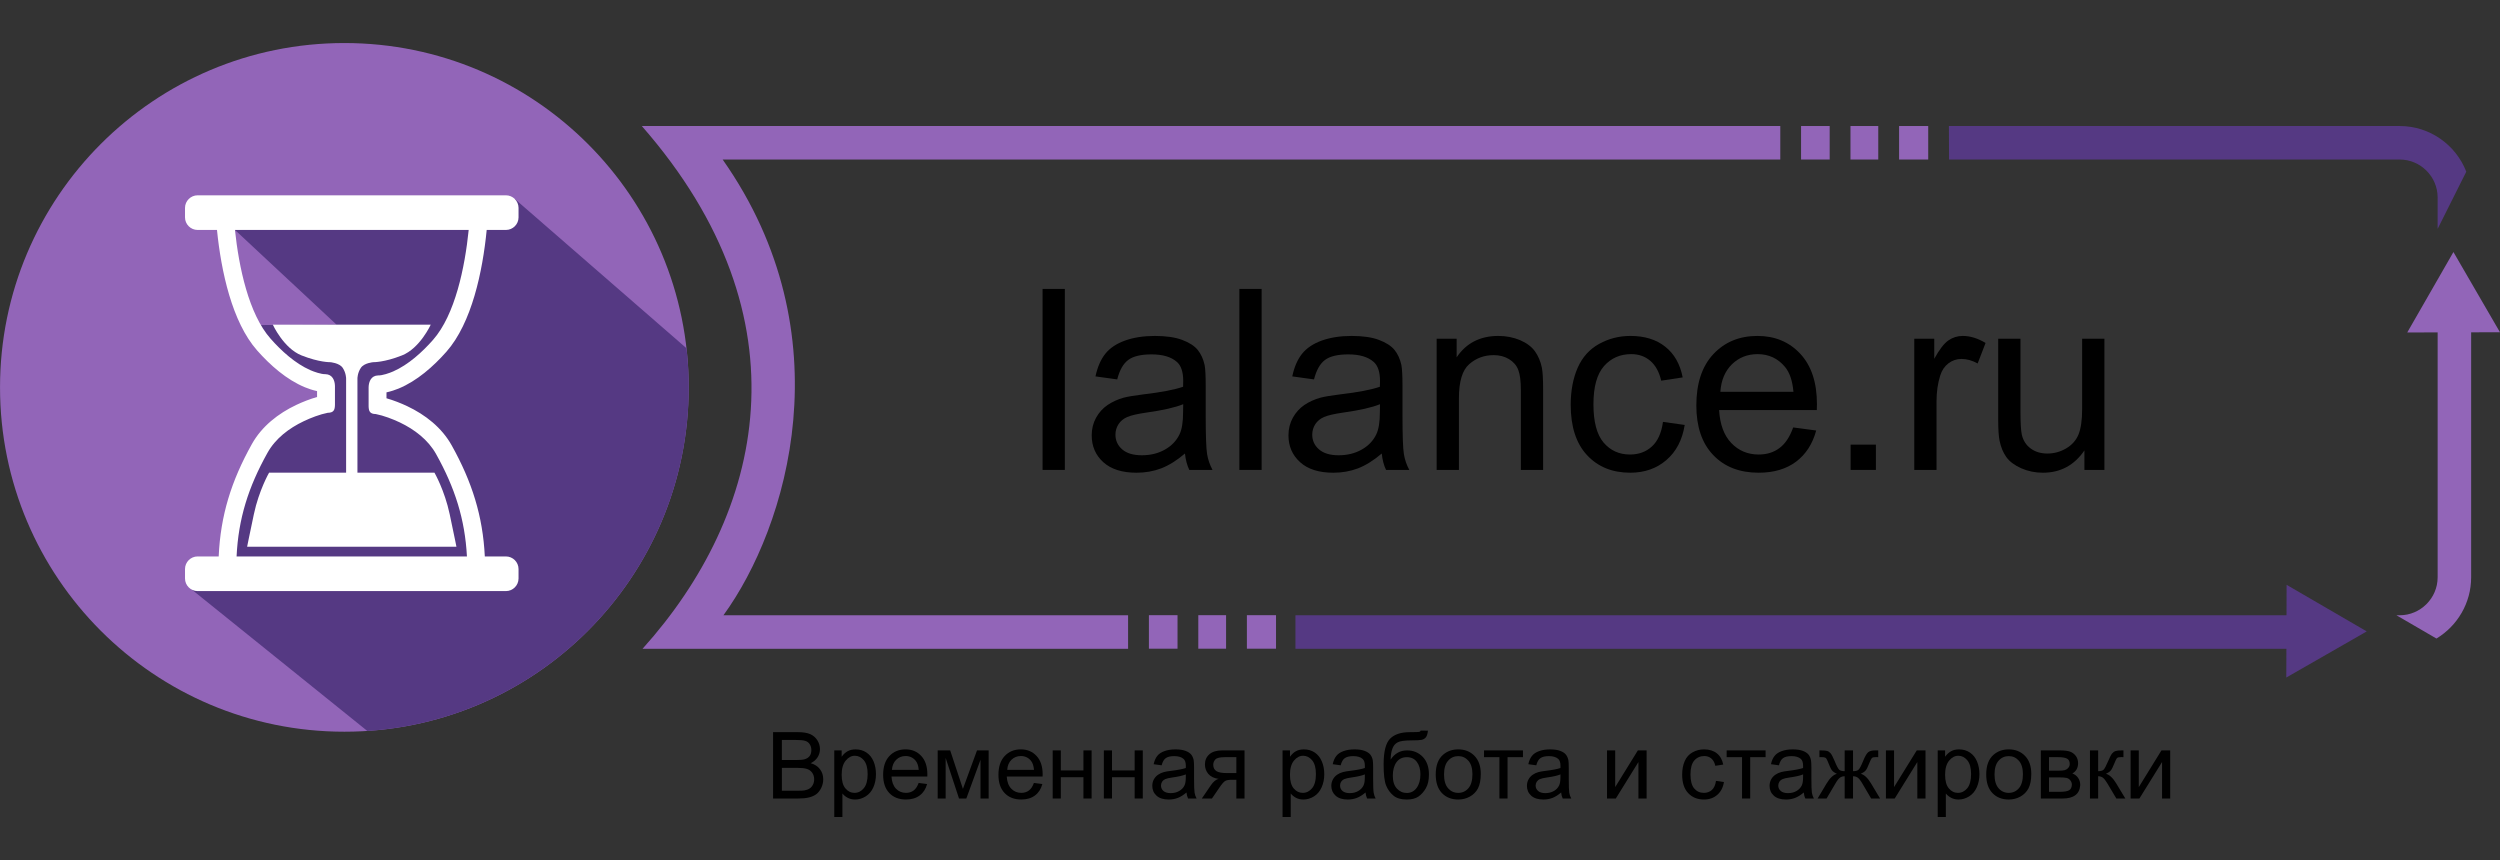 <?xml version="1.0" encoding="utf-8"?>
<!-- Generator: Adobe Illustrator 16.0.0, SVG Export Plug-In . SVG Version: 6.00 Build 0)  -->
<!DOCTYPE svg PUBLIC "-//W3C//DTD SVG 1.1//EN" "http://www.w3.org/Graphics/SVG/1.1/DTD/svg11.dtd">
<svg version="1.1" id="Слой_1" xmlns="http://www.w3.org/2000/svg" xmlns:xlink="http://www.w3.org/1999/xlink" x="0px" y="0px"
	 width="296.643px" height="102.047px" viewBox="0 -5.107 296.643 102.047" enable-background="new 0 -5.107 296.643 102.047"
	 xml:space="preserve">
<rect x="0" y="-5.107" width="296.643" height="102.047" fill="#333333" stroke="none"/>
<g id="Layer_x0020_1">
	<polygon points="123.709,50.652 123.709,29.175 126.351,29.175 126.351,50.652 	"/>
	<path id="_x31_" d="M140.604,48.706c-0.976,0.835-1.926,1.417-2.829,1.765c-0.903,0.342-1.874,0.514-2.917,0.514
		c-1.708,0-3.021-0.415-3.945-1.251c-0.918-0.831-1.375-1.895-1.375-3.187c0-0.763,0.171-1.459,0.519-2.087s0.805-1.131,1.365-1.51
		c0.565-0.379,1.194-0.669,1.899-0.867c0.519-0.135,1.303-0.265,2.352-0.395c2.128-0.249,3.701-0.555,4.708-0.903
		c0.01-0.358,0.016-0.591,0.016-0.685c0-1.069-0.25-1.827-0.753-2.263c-0.675-0.597-1.676-0.893-3.01-0.893
		c-1.24,0-2.165,0.218-2.751,0.654c-0.597,0.436-1.033,1.204-1.318,2.315l-2.58-0.358c0.239-1.105,0.623-1.998,1.163-2.678
		c0.54-0.68,1.318-1.204,2.341-1.572c1.012-0.364,2.196-0.55,3.54-0.55c1.329,0,2.414,0.156,3.249,0.472
		c0.831,0.312,1.443,0.706,1.832,1.178c0.39,0.478,0.665,1.074,0.826,1.801c0.088,0.451,0.129,1.261,0.129,2.424v3.498
		c0,2.444,0.057,3.991,0.166,4.646c0.104,0.654,0.327,1.281,0.644,1.879h-2.756C140.853,50.102,140.681,49.448,140.604,48.706z
		 M140.396,42.856c-0.96,0.389-2.403,0.716-4.318,0.986c-1.09,0.156-1.863,0.333-2.315,0.53c-0.446,0.192-0.794,0.478-1.038,0.846
		c-0.244,0.379-0.369,0.794-0.369,1.251c0,0.695,0.265,1.282,0.799,1.744c0.535,0.467,1.313,0.701,2.341,0.701
		c1.012,0,1.92-0.219,2.715-0.665c0.789-0.441,1.375-1.043,1.744-1.812c0.286-0.592,0.426-1.469,0.426-2.621L140.396,42.856z"/>
	<polygon id="_x32_" points="147.06,50.652 147.06,29.175 149.702,29.175 149.702,50.652 	"/>
	<path id="_x33_" d="M163.954,48.706c-0.98,0.835-1.926,1.417-2.828,1.765c-0.908,0.342-1.874,0.514-2.917,0.514
		c-1.708,0-3.026-0.415-3.944-1.251c-0.919-0.831-1.381-1.895-1.381-3.187c0-0.763,0.176-1.459,0.52-2.087
		c0.353-0.628,0.809-1.131,1.364-1.51c0.565-0.379,1.199-0.669,1.905-0.867c0.519-0.135,1.303-0.265,2.346-0.395
		c2.133-0.249,3.706-0.555,4.713-0.903c0.01-0.358,0.016-0.591,0.016-0.685c0-1.069-0.254-1.827-0.752-2.263
		c-0.676-0.597-1.683-0.893-3.012-0.893c-1.245,0-2.164,0.218-2.756,0.654s-1.027,1.204-1.313,2.315l-2.58-0.358
		c0.234-1.105,0.618-1.998,1.158-2.678c0.545-0.68,1.323-1.204,2.34-1.572c1.018-0.364,2.201-0.55,3.54-0.55
		c1.334,0,2.419,0.156,3.249,0.472c0.831,0.312,1.448,0.706,1.838,1.178c0.389,0.478,0.664,1.074,0.825,1.801
		c0.083,0.451,0.13,1.261,0.13,2.424v3.498c0,2.444,0.057,3.991,0.166,4.646c0.104,0.654,0.322,1.281,0.644,1.879h-2.761
		C164.198,50.102,164.032,49.448,163.954,48.706z M163.747,42.856c-0.961,0.389-2.403,0.716-4.324,0.986
		c-1.09,0.156-1.857,0.333-2.309,0.53c-0.447,0.192-0.795,0.478-1.039,0.846c-0.243,0.379-0.368,0.794-0.368,1.251
		c0,0.695,0.265,1.282,0.8,1.744c0.534,0.467,1.313,0.701,2.34,0.701c1.013,0,1.916-0.219,2.715-0.665
		c0.789-0.441,1.376-1.043,1.744-1.812c0.285-0.592,0.426-1.469,0.426-2.621L163.747,42.856z"/>
	<path id="_x34_" d="M170.468,50.652V35.086h2.373v2.206c1.137-1.692,2.787-2.538,4.945-2.538c0.939,0,1.797,0.171,2.586,0.503
		c0.783,0.337,1.375,0.784,1.764,1.329c0.39,0.545,0.665,1.194,0.82,1.941c0.094,0.493,0.146,1.35,0.146,2.569v9.556h-2.642v-9.457
		c0-1.074-0.099-1.879-0.307-2.408c-0.202-0.535-0.57-0.955-1.09-1.277c-0.52-0.316-1.131-0.478-1.832-0.478
		c-1.121,0-2.086,0.358-2.901,1.075c-0.815,0.706-1.22,2.061-1.22,4.053v8.492H170.468z"/>
	<path id="_x35_" d="M197.323,44.953l2.58,0.363c-0.286,1.775-1.002,3.156-2.17,4.162c-1.163,1.008-2.601,1.506-4.293,1.506
		c-2.128,0-3.836-0.695-5.128-2.086c-1.292-1.387-1.936-3.379-1.936-5.969c0-1.682,0.28-3.146,0.83-4.407
		c0.556-1.251,1.401-2.195,2.544-2.824c1.137-0.628,2.366-0.944,3.711-0.944c1.682,0,3.066,0.425,4.137,1.282
		c1.074,0.852,1.764,2.071,2.065,3.639l-2.549,0.389c-0.243-1.043-0.675-1.827-1.303-2.362c-0.618-0.524-1.37-0.789-2.247-0.789
		c-1.329,0-2.408,0.478-3.244,1.427c-0.83,0.955-1.246,2.455-1.246,4.516c0,2.086,0.4,3.603,1.199,4.546
		c0.805,0.945,1.848,1.423,3.135,1.423c1.039,0,1.905-0.316,2.596-0.95C196.7,47.242,197.142,46.271,197.323,44.953z"/>
	<path id="_x36_" d="M212.774,45.612l2.73,0.363c-0.426,1.583-1.22,2.818-2.383,3.696c-1.157,0.871-2.637,1.313-4.442,1.313
		c-2.269,0-4.069-0.701-5.397-2.102c-1.334-1.392-1.999-3.358-1.999-5.881c0-2.61,0.669-4.64,2.014-6.083
		c1.35-1.443,3.094-2.164,5.237-2.164c2.076,0,3.768,0.706,5.086,2.123c1.313,1.412,1.973,3.405,1.973,5.969
		c0,0.156-0.005,0.39-0.016,0.701h-11.595c0.104,1.702,0.581,3.016,1.453,3.918c0.861,0.903,1.946,1.36,3.244,1.36
		c0.966,0,1.79-0.255,2.47-0.769C211.835,47.549,212.375,46.733,212.774,45.612z M204.133,41.382h8.673
		c-0.119-1.308-0.451-2.289-0.996-2.943c-0.836-1.012-1.926-1.526-3.26-1.526c-1.209,0-2.227,0.405-3.053,1.214
		C204.678,38.938,204.226,40.022,204.133,41.382z"/>
	<polygon id="_x37_" points="219.589,50.652 219.589,47.652 222.589,47.652 222.589,50.652 	"/>
	<path id="_x38_" d="M227.142,50.652V35.086h2.371v2.382c0.607-1.105,1.168-1.832,1.682-2.185c0.515-0.353,1.08-0.529,1.693-0.529
		c0.893,0,1.795,0.28,2.714,0.835l-0.939,2.435c-0.638-0.358-1.276-0.54-1.921-0.54c-0.57,0-1.09,0.176-1.541,0.519
		c-0.457,0.348-0.783,0.825-0.976,1.443c-0.296,0.934-0.441,1.957-0.441,3.073v8.133H227.142z"/>
	<path id="_x39_" d="M247.331,50.652v-2.314c-1.209,1.77-2.85,2.646-4.925,2.646c-0.913,0-1.771-0.177-2.564-0.524
		c-0.794-0.353-1.386-0.794-1.77-1.323c-0.384-0.535-0.654-1.188-0.81-1.957c-0.104-0.52-0.161-1.339-0.161-2.46v-9.633h2.642v8.611
		c0,1.375,0.057,2.31,0.161,2.781c0.166,0.696,0.514,1.236,1.054,1.631c0.535,0.395,1.193,0.597,1.982,0.597
		c0.795,0,1.531-0.202,2.222-0.607s1.184-0.96,1.469-1.655c0.286-0.696,0.431-1.708,0.431-3.032v-8.325h2.643v15.566H247.331z"/>
	<path d="M91.731,89.642v-7.874h2.954c0.602,0,1.084,0.078,1.453,0.234c0.358,0.16,0.644,0.41,0.851,0.736
		c0.208,0.332,0.306,0.68,0.306,1.043c0,0.333-0.088,0.654-0.27,0.95c-0.182,0.296-0.457,0.534-0.826,0.722
		c0.478,0.135,0.841,0.373,1.095,0.711c0.26,0.338,0.389,0.737,0.389,1.193c0,0.369-0.083,0.712-0.238,1.028
		c-0.156,0.316-0.348,0.561-0.576,0.737c-0.229,0.171-0.514,0.301-0.862,0.389s-0.768,0.13-1.271,0.13H91.731z M92.775,85.074h1.708
		c0.462,0,0.789-0.031,0.991-0.088c0.265-0.078,0.467-0.213,0.602-0.395c0.13-0.182,0.197-0.416,0.197-0.69
		c0-0.26-0.062-0.493-0.187-0.69c-0.125-0.202-0.307-0.338-0.54-0.41c-0.229-0.072-0.628-0.109-1.194-0.109h-1.578V85.074z
		 M92.775,88.718h1.962c0.337,0,0.576-0.016,0.711-0.036c0.239-0.047,0.441-0.114,0.602-0.219c0.161-0.098,0.296-0.243,0.4-0.44
		c0.104-0.192,0.156-0.41,0.156-0.665c0-0.295-0.078-0.55-0.229-0.768s-0.358-0.369-0.628-0.457
		c-0.265-0.088-0.649-0.129-1.147-0.129h-1.827V88.718z"/>
	<path id="_x31__1_" d="M98.993,91.832v-7.899h0.877v0.753c0.208-0.291,0.441-0.51,0.706-0.654c0.26-0.146,0.576-0.219,0.95-0.219
		c0.488,0,0.918,0.125,1.287,0.374c0.374,0.249,0.654,0.603,0.846,1.06c0.187,0.456,0.28,0.955,0.28,1.5
		c0,0.58-0.104,1.105-0.311,1.572c-0.208,0.467-0.514,0.825-0.914,1.074c-0.395,0.244-0.815,0.369-1.256,0.369
		c-0.322,0-0.612-0.068-0.867-0.203c-0.259-0.135-0.467-0.307-0.633-0.514v2.787H98.993z M99.87,86.823
		c0,0.731,0.15,1.272,0.446,1.62c0.296,0.353,0.654,0.529,1.08,0.529c0.425,0,0.794-0.182,1.095-0.545
		c0.306-0.363,0.462-0.924,0.462-1.688c0-0.727-0.151-1.267-0.446-1.63c-0.301-0.358-0.659-0.54-1.069-0.54s-0.773,0.192-1.09,0.576
		C100.031,85.531,99.87,86.086,99.87,86.823z"/>
	<path id="_x32__1_" d="M109.005,87.794l1.002,0.13c-0.156,0.581-0.452,1.038-0.877,1.354c-0.426,0.321-0.965,0.483-1.63,0.483
		c-0.83,0-1.489-0.255-1.978-0.769c-0.488-0.515-0.731-1.23-0.731-2.159c0-0.955,0.244-1.703,0.737-2.227
		c0.493-0.529,1.137-0.795,1.92-0.795c0.763,0,1.381,0.26,1.863,0.779c0.483,0.514,0.727,1.246,0.727,2.186
		c0,0.057,0,0.145-0.005,0.259h-4.251c0.036,0.623,0.213,1.105,0.529,1.438c0.317,0.333,0.716,0.499,1.188,0.499
		c0.358,0,0.659-0.094,0.909-0.281C108.657,88.505,108.854,88.204,109.005,87.794z M105.833,86.242h3.182
		c-0.042-0.478-0.166-0.841-0.363-1.08c-0.306-0.373-0.706-0.561-1.199-0.561c-0.441,0-0.815,0.15-1.116,0.447
		C106.036,85.344,105.87,85.744,105.833,86.242z"/>
	<polygon id="_x33__1_" points="111.263,83.933 112.747,83.933 114.257,88.5 115.929,83.933 117.31,83.933 117.31,89.642 
		116.344,89.642 116.344,85.043 114.662,89.642 113.795,89.642 112.208,84.825 112.208,89.642 111.263,89.642 	"/>
	<path id="_x34__1_" d="M122.681,87.794l1.002,0.13c-0.156,0.581-0.446,1.038-0.872,1.354c-0.426,0.321-0.965,0.483-1.63,0.483
		c-0.83,0-1.489-0.255-1.978-0.769c-0.488-0.515-0.731-1.23-0.731-2.159c0-0.955,0.244-1.703,0.737-2.227
		c0.493-0.529,1.131-0.795,1.92-0.795c0.758,0,1.381,0.26,1.863,0.779c0.483,0.514,0.727,1.246,0.727,2.186
		c0,0.057-0.005,0.145-0.01,0.259h-4.251c0.037,0.623,0.213,1.105,0.535,1.438c0.317,0.333,0.716,0.499,1.188,0.499
		c0.353,0,0.659-0.094,0.909-0.281C122.339,88.505,122.536,88.204,122.681,87.794z M119.515,86.242h3.177
		c-0.042-0.478-0.161-0.841-0.363-1.08c-0.307-0.373-0.706-0.561-1.194-0.561c-0.446,0-0.815,0.15-1.121,0.447
		C119.712,85.344,119.546,85.744,119.515,86.242z"/>
	<polygon id="_x35__1_" points="124.908,83.933 125.874,83.933 125.874,86.31 128.557,86.31 128.557,83.933 129.527,83.933 
		129.527,89.642 128.557,89.642 128.557,87.114 125.874,87.114 125.874,89.642 124.908,89.642 	"/>
	<polygon id="_x36__1_" points="130.98,83.933 131.946,83.933 131.946,86.31 134.635,86.31 134.635,83.933 135.6,83.933 
		135.6,89.642 134.635,89.642 134.635,87.114 131.946,87.114 131.946,89.642 130.98,89.642 	"/>
	<path id="_x37__1_" d="M140.785,88.926c-0.363,0.306-0.706,0.523-1.038,0.648s-0.69,0.188-1.069,0.188
		c-0.628,0-1.111-0.151-1.448-0.457c-0.337-0.307-0.503-0.695-0.503-1.168c0-0.28,0.063-0.535,0.187-0.769
		c0.13-0.228,0.296-0.409,0.503-0.55s0.436-0.249,0.696-0.316c0.192-0.053,0.478-0.1,0.861-0.146
		c0.779-0.094,1.36-0.208,1.729-0.333c0-0.135,0.005-0.217,0.005-0.254c0-0.389-0.093-0.67-0.275-0.83
		c-0.249-0.219-0.618-0.327-1.105-0.327c-0.457,0-0.794,0.083-1.007,0.244c-0.218,0.155-0.379,0.44-0.483,0.846l-0.95-0.13
		c0.088-0.404,0.229-0.731,0.426-0.98c0.197-0.254,0.488-0.441,0.861-0.576c0.369-0.135,0.805-0.203,1.298-0.203
		c0.488,0,0.882,0.058,1.188,0.172s0.529,0.26,0.675,0.431c0.14,0.177,0.244,0.395,0.301,0.659c0.031,0.166,0.047,0.467,0.047,0.893
		v1.282c0,0.897,0.021,1.464,0.062,1.702c0.037,0.239,0.12,0.473,0.239,0.69h-1.012C140.874,89.439,140.811,89.201,140.785,88.926z
		 M140.707,86.781c-0.353,0.146-0.882,0.266-1.583,0.363c-0.399,0.058-0.685,0.12-0.851,0.193c-0.161,0.072-0.291,0.176-0.379,0.311
		c-0.088,0.141-0.135,0.291-0.135,0.457c0,0.254,0.099,0.473,0.291,0.644c0.197,0.166,0.483,0.255,0.862,0.255
		c0.368,0,0.701-0.078,0.991-0.244c0.291-0.161,0.509-0.385,0.644-0.664c0.104-0.219,0.156-0.541,0.156-0.961L140.707,86.781z"/>
	<path id="_x38__1_" d="M147.673,83.933v5.709h-0.971V87.42h-0.556c-0.342,0-0.591,0.042-0.758,0.135
		c-0.171,0.089-0.415,0.369-0.731,0.842l-0.852,1.245h-1.199l1.043-1.531c0.316-0.472,0.638-0.737,0.955-0.794
		c-0.55-0.078-0.96-0.275-1.23-0.597c-0.27-0.327-0.399-0.696-0.399-1.116c0-0.498,0.171-0.898,0.524-1.209
		c0.348-0.307,0.856-0.462,1.521-0.462H147.673z M146.702,84.736h-1.375c-0.576,0-0.945,0.089-1.116,0.271
		c-0.167,0.177-0.25,0.39-0.25,0.628c0,0.343,0.125,0.592,0.369,0.752c0.244,0.162,0.68,0.239,1.303,0.239h1.069V84.736z"/>
	<path id="_x39__1_" d="M152.183,91.832v-7.899h0.883v0.753c0.207-0.291,0.441-0.51,0.701-0.654c0.264-0.146,0.58-0.219,0.949-0.219
		c0.488,0,0.919,0.125,1.293,0.374c0.368,0.249,0.648,0.603,0.84,1.06c0.192,0.456,0.286,0.955,0.286,1.5
		c0,0.58-0.104,1.105-0.317,1.572c-0.207,0.467-0.508,0.825-0.908,1.074c-0.399,0.244-0.82,0.369-1.261,0.369
		c-0.321,0-0.612-0.068-0.866-0.203c-0.255-0.135-0.463-0.307-0.629-0.514v2.787H152.183z M153.065,86.823
		c0,0.731,0.145,1.272,0.441,1.62c0.295,0.353,0.658,0.529,1.079,0.529c0.431,0,0.794-0.182,1.101-0.545s0.457-0.924,0.457-1.688
		c0-0.727-0.146-1.267-0.447-1.63c-0.301-0.358-0.653-0.54-1.068-0.54c-0.41,0-0.773,0.192-1.09,0.576
		C153.222,85.531,153.065,86.086,153.065,86.823z"/>
	<path id="_x31_0" d="M162.028,88.926c-0.357,0.306-0.705,0.523-1.037,0.648s-0.686,0.188-1.069,0.188
		c-0.623,0-1.105-0.151-1.442-0.457c-0.338-0.307-0.51-0.695-0.51-1.168c0-0.28,0.068-0.535,0.192-0.769
		c0.13-0.228,0.296-0.409,0.499-0.55c0.207-0.141,0.44-0.249,0.7-0.316c0.187-0.053,0.478-0.1,0.861-0.146
		c0.778-0.094,1.354-0.208,1.724-0.333c0.005-0.135,0.005-0.217,0.005-0.254c0-0.389-0.089-0.67-0.274-0.83
		c-0.244-0.219-0.613-0.327-1.102-0.327c-0.456,0-0.793,0.083-1.012,0.244c-0.218,0.155-0.379,0.44-0.482,0.846l-0.945-0.13
		c0.089-0.404,0.229-0.731,0.426-0.98c0.197-0.254,0.482-0.441,0.857-0.576c0.373-0.135,0.809-0.203,1.297-0.203
		s0.888,0.058,1.193,0.172c0.307,0.114,0.529,0.26,0.676,0.431c0.14,0.177,0.243,0.395,0.301,0.659
		c0.031,0.166,0.047,0.467,0.047,0.893v1.282c0,0.897,0.021,1.464,0.063,1.702c0.035,0.239,0.119,0.473,0.232,0.69h-1.012
		C162.122,89.439,162.06,89.201,162.028,88.926z M161.951,86.781c-0.348,0.146-0.877,0.266-1.583,0.363
		c-0.4,0.058-0.68,0.12-0.846,0.193c-0.166,0.072-0.291,0.176-0.379,0.311c-0.094,0.141-0.135,0.291-0.135,0.457
		c0,0.254,0.093,0.473,0.29,0.644c0.197,0.166,0.483,0.255,0.856,0.255s0.706-0.078,0.996-0.244
		c0.291-0.161,0.504-0.385,0.639-0.664c0.109-0.219,0.156-0.541,0.156-0.961L161.951,86.781z"/>
	<path id="_x31_1" d="M168.579,81.581l0.856,0.011c-0.042,0.379-0.124,0.648-0.255,0.799c-0.129,0.15-0.295,0.244-0.503,0.291
		c-0.202,0.041-0.607,0.063-1.21,0.063c-0.793,0-1.338,0.078-1.624,0.233c-0.29,0.15-0.498,0.399-0.622,0.737
		c-0.131,0.337-0.197,0.773-0.213,1.308c0.243-0.363,0.529-0.639,0.855-0.82c0.322-0.182,0.691-0.27,1.096-0.27
		c0.752,0,1.37,0.259,1.863,0.769c0.488,0.514,0.732,1.209,0.732,2.086c0,0.67-0.12,1.215-0.369,1.641
		c-0.249,0.425-0.54,0.752-0.883,0.985c-0.337,0.233-0.799,0.349-1.381,0.349c-0.68,0-1.203-0.151-1.577-0.463
		c-0.379-0.311-0.665-0.705-0.866-1.188c-0.203-0.482-0.302-1.323-0.302-2.522c0-1.505,0.255-2.518,0.763-3.041
		c0.509-0.52,1.293-0.779,2.346-0.779c0.66,0,1.028-0.016,1.121-0.036C168.496,81.711,168.554,81.659,168.579,81.581z
		 M168.543,86.762c0-0.592-0.14-1.08-0.421-1.459c-0.279-0.379-0.674-0.566-1.188-0.566c-0.534,0-0.944,0.197-1.235,0.603
		c-0.285,0.399-0.431,0.929-0.431,1.599c0,0.659,0.155,1.168,0.478,1.516c0.322,0.354,0.717,0.529,1.184,0.529
		c0.482,0,0.872-0.202,1.168-0.607C168.397,87.965,168.543,87.431,168.543,86.762z"/>
	<path id="_x31_2" d="M170.359,86.787c0-1.054,0.29-1.838,0.878-2.341c0.492-0.426,1.09-0.634,1.795-0.634
		c0.784,0,1.428,0.255,1.926,0.769c0.498,0.515,0.748,1.22,0.748,2.128c0,0.732-0.115,1.309-0.333,1.729
		c-0.218,0.415-0.54,0.742-0.96,0.976s-0.883,0.349-1.381,0.349c-0.799,0-1.443-0.255-1.936-0.764
		C170.604,88.484,170.359,87.747,170.359,86.787z M171.346,86.787c0,0.732,0.161,1.277,0.482,1.641
		c0.317,0.363,0.722,0.545,1.204,0.545s0.883-0.182,1.205-0.551c0.316-0.363,0.477-0.918,0.477-1.666
		c0-0.701-0.16-1.235-0.482-1.599s-0.722-0.545-1.199-0.545c-0.482,0-0.887,0.182-1.204,0.545
		C171.507,85.516,171.346,86.061,171.346,86.787z"/>
	<polygon id="_x31_3" points="176.089,83.933 180.709,83.933 180.709,84.736 178.882,84.736 178.882,89.642 177.917,89.642 
		177.917,84.736 176.089,84.736 	"/>
	<path id="_x31_4" d="M185.24,88.926c-0.358,0.306-0.706,0.523-1.038,0.648s-0.686,0.188-1.069,0.188
		c-0.628,0-1.11-0.151-1.448-0.457c-0.338-0.307-0.504-0.695-0.504-1.168c0-0.28,0.063-0.535,0.192-0.769
		c0.125-0.228,0.296-0.409,0.499-0.55c0.207-0.141,0.44-0.249,0.695-0.316c0.191-0.053,0.482-0.1,0.861-0.146
		c0.783-0.094,1.359-0.208,1.729-0.333c0.005-0.135,0.005-0.217,0.005-0.254c0-0.389-0.089-0.67-0.274-0.83
		c-0.25-0.219-0.618-0.327-1.102-0.327c-0.456,0-0.793,0.083-1.012,0.244c-0.218,0.155-0.379,0.44-0.482,0.846l-0.945-0.13
		c0.084-0.404,0.229-0.731,0.426-0.98c0.197-0.254,0.483-0.441,0.857-0.576c0.373-0.135,0.804-0.203,1.297-0.203
		c0.488,0,0.888,0.058,1.193,0.172c0.302,0.114,0.529,0.26,0.67,0.431c0.146,0.177,0.244,0.395,0.307,0.659
		c0.031,0.166,0.047,0.467,0.047,0.893v1.282c0,0.897,0.021,1.464,0.057,1.702c0.041,0.239,0.119,0.473,0.238,0.69h-1.012
		C185.328,89.439,185.267,89.201,185.24,88.926z M185.162,86.781c-0.353,0.146-0.877,0.266-1.583,0.363
		c-0.399,0.058-0.68,0.12-0.846,0.193c-0.166,0.072-0.291,0.176-0.385,0.311c-0.088,0.141-0.135,0.291-0.135,0.457
		c0,0.254,0.099,0.473,0.296,0.644c0.192,0.166,0.483,0.255,0.856,0.255c0.374,0,0.706-0.078,0.996-0.244
		c0.291-0.161,0.504-0.385,0.639-0.664c0.104-0.219,0.156-0.541,0.156-0.961L185.162,86.781z"/>
	<polygon id="_x31_5" points="190.685,83.933 191.655,83.933 191.655,88.287 194.344,83.933 195.382,83.933 195.382,89.642 
		194.411,89.642 194.411,85.313 191.728,89.642 190.685,89.642 	"/>
	<path id="_x31_6" d="M203.614,87.55l0.944,0.136c-0.104,0.648-0.368,1.156-0.794,1.525s-0.955,0.551-1.573,0.551
		c-0.778,0-1.406-0.255-1.879-0.764c-0.478-0.509-0.711-1.24-0.711-2.19c0-0.612,0.099-1.151,0.306-1.614
		c0.203-0.462,0.515-0.805,0.93-1.033c0.415-0.232,0.867-0.348,1.359-0.348c0.618,0,1.127,0.156,1.521,0.468
		c0.395,0.316,0.644,0.758,0.758,1.334l-0.939,0.146c-0.088-0.385-0.244-0.67-0.473-0.867c-0.229-0.191-0.504-0.291-0.825-0.291
		c-0.487,0-0.888,0.177-1.194,0.524c-0.301,0.348-0.456,0.897-0.456,1.655c0,0.769,0.15,1.324,0.44,1.666
		c0.297,0.349,0.681,0.525,1.152,0.525c0.379,0,0.695-0.12,0.95-0.348C203.386,88.391,203.546,88.033,203.614,87.55z"/>
	<polygon id="_x31_7" points="204.88,83.933 209.499,83.933 209.499,84.736 207.673,84.736 207.673,89.642 206.707,89.642 
		206.707,84.736 204.88,84.736 	"/>
	<path id="_x31_8" d="M214.03,88.926c-0.357,0.306-0.705,0.523-1.037,0.648s-0.691,0.188-1.07,0.188
		c-0.627,0-1.11-0.151-1.447-0.457c-0.338-0.307-0.504-0.695-0.504-1.168c0-0.28,0.063-0.535,0.192-0.769
		c0.124-0.228,0.29-0.409,0.498-0.55s0.437-0.249,0.695-0.316c0.192-0.053,0.478-0.1,0.862-0.146
		c0.783-0.094,1.359-0.208,1.729-0.333c0.004-0.135,0.004-0.217,0.004-0.254c0-0.389-0.093-0.67-0.274-0.83
		c-0.249-0.219-0.618-0.327-1.105-0.327c-0.457,0-0.794,0.083-1.007,0.244c-0.219,0.155-0.379,0.44-0.482,0.846l-0.945-0.13
		c0.084-0.404,0.224-0.731,0.426-0.98c0.197-0.254,0.482-0.441,0.856-0.576s0.805-0.203,1.298-0.203
		c0.488,0,0.887,0.058,1.193,0.172c0.301,0.114,0.529,0.26,0.67,0.431c0.145,0.177,0.244,0.395,0.301,0.659
		c0.031,0.166,0.052,0.467,0.052,0.893v1.282c0,0.897,0.021,1.464,0.058,1.702c0.041,0.239,0.119,0.473,0.238,0.69h-1.012
		C214.118,89.439,214.057,89.201,214.03,88.926z M213.952,86.781c-0.353,0.146-0.882,0.266-1.582,0.363
		c-0.4,0.058-0.686,0.12-0.846,0.193c-0.167,0.072-0.297,0.176-0.385,0.311c-0.088,0.141-0.135,0.291-0.135,0.457
		c0,0.254,0.099,0.473,0.296,0.644c0.192,0.166,0.478,0.255,0.856,0.255c0.373,0,0.705-0.078,0.996-0.244
		c0.285-0.161,0.504-0.385,0.639-0.664c0.104-0.219,0.156-0.541,0.156-0.961L213.952,86.781z"/>
	<path id="_x31_9" d="M219.875,83.933v2.466c0.312,0,0.529-0.058,0.653-0.178c0.131-0.113,0.313-0.456,0.545-1.032
		c0.219-0.54,0.421-0.888,0.598-1.038c0.176-0.146,0.457-0.218,0.841-0.218h0.353v0.799l-0.265-0.005
		c-0.254,0-0.421,0.036-0.493,0.114c-0.072,0.077-0.187,0.312-0.342,0.7c-0.141,0.374-0.275,0.634-0.395,0.779
		c-0.125,0.14-0.313,0.27-0.571,0.389c0.421,0.114,0.825,0.498,1.226,1.163l1.059,1.77h-1.059l-1.039-1.77
		c-0.207-0.358-0.395-0.592-0.55-0.706C220.28,87.057,220.093,87,219.875,87v2.642h-0.991V87c-0.219,0-0.4,0.057-0.556,0.166
		c-0.161,0.109-0.343,0.348-0.55,0.711l-1.043,1.765h-1.064l1.059-1.77c0.4-0.665,0.81-1.049,1.23-1.163
		c-0.285-0.129-0.488-0.275-0.603-0.431s-0.285-0.529-0.514-1.116c-0.083-0.197-0.166-0.321-0.255-0.363
		c-0.093-0.047-0.232-0.067-0.414-0.067c-0.047,0-0.141,0-0.286,0.005v-0.804h0.136c0.373,0,0.638,0.021,0.788,0.067
		c0.151,0.047,0.286,0.141,0.41,0.285c0.12,0.146,0.274,0.446,0.468,0.903c0.228,0.565,0.409,0.903,0.534,1.028
		c0.124,0.119,0.343,0.182,0.659,0.182v-2.466H219.875z"/>
	<polygon id="_x32_0" points="223.778,83.933 224.743,83.933 224.743,88.287 227.437,83.933 228.476,83.933 228.476,89.642 
		227.505,89.642 227.505,85.313 224.821,89.642 223.778,89.642 	"/>
	<path id="_x32_1" d="M229.923,91.832v-7.899h0.877v0.753c0.209-0.291,0.447-0.51,0.707-0.654c0.26-0.146,0.576-0.219,0.949-0.219
		c0.488,0,0.919,0.125,1.287,0.374c0.374,0.249,0.654,0.603,0.846,1.06c0.188,0.456,0.286,0.955,0.286,1.5
		c0,0.58-0.108,1.105-0.317,1.572c-0.207,0.467-0.514,0.825-0.912,1.074c-0.395,0.244-0.815,0.369-1.257,0.369
		c-0.321,0-0.612-0.068-0.866-0.203c-0.26-0.135-0.468-0.307-0.634-0.514v2.787H229.923z M230.8,86.823
		c0,0.731,0.151,1.272,0.447,1.62c0.296,0.353,0.654,0.529,1.08,0.529c0.425,0,0.793-0.182,1.1-0.545
		c0.301-0.363,0.457-0.924,0.457-1.688c0-0.727-0.15-1.267-0.447-1.63c-0.301-0.358-0.653-0.54-1.068-0.54
		c-0.41,0-0.773,0.192-1.09,0.576C230.962,85.531,230.8,86.086,230.8,86.823z"/>
	<path id="_x32_2" d="M235.679,86.787c0-1.054,0.291-1.838,0.878-2.341c0.493-0.426,1.09-0.634,1.796-0.634
		c0.783,0,1.428,0.255,1.926,0.769c0.498,0.515,0.747,1.22,0.747,2.128c0,0.732-0.114,1.309-0.332,1.729
		c-0.218,0.415-0.54,0.742-0.96,0.976c-0.421,0.233-0.883,0.349-1.381,0.349c-0.799,0-1.443-0.255-1.936-0.764
		C235.923,88.484,235.679,87.747,235.679,86.787z M236.665,86.787c0,0.732,0.162,1.277,0.483,1.641
		c0.316,0.363,0.722,0.545,1.204,0.545s0.883-0.182,1.204-0.551c0.316-0.363,0.478-0.918,0.478-1.666
		c0-0.701-0.161-1.235-0.482-1.599c-0.322-0.363-0.722-0.545-1.199-0.545c-0.482,0-0.888,0.182-1.204,0.545
		C236.827,85.516,236.665,86.061,236.665,86.787z"/>
	<path id="_x32_3" d="M242.157,83.933h2.227c0.55,0,0.955,0.046,1.225,0.14c0.265,0.088,0.493,0.254,0.686,0.498
		c0.191,0.25,0.285,0.54,0.285,0.883c0,0.27-0.057,0.509-0.166,0.711c-0.114,0.203-0.285,0.374-0.514,0.509
		c0.27,0.089,0.492,0.26,0.67,0.503c0.176,0.244,0.264,0.535,0.264,0.873c-0.036,0.539-0.229,0.939-0.581,1.198
		c-0.348,0.265-0.856,0.395-1.526,0.395h-2.568V83.933z M243.128,86.341h1.027c0.404,0,0.69-0.021,0.841-0.063
		c0.155-0.047,0.29-0.13,0.41-0.265c0.124-0.13,0.182-0.285,0.182-0.467c0-0.307-0.104-0.514-0.317-0.634
		c-0.213-0.119-0.576-0.177-1.084-0.177h-1.059V86.341z M243.128,88.848h1.266c0.551,0,0.924-0.063,1.127-0.188
		c0.207-0.129,0.311-0.348,0.321-0.664c0-0.176-0.057-0.348-0.177-0.503c-0.119-0.155-0.27-0.255-0.461-0.296
		c-0.188-0.041-0.494-0.063-0.908-0.063h-1.168V88.848z"/>
	<path id="_x32_4" d="M247.991,83.933h0.971v2.466c0.306,0,0.523-0.058,0.648-0.178c0.119-0.119,0.301-0.461,0.545-1.032
		c0.191-0.452,0.342-0.747,0.462-0.893c0.119-0.14,0.255-0.239,0.41-0.286c0.155-0.051,0.399-0.077,0.742-0.077h0.192v0.799
		l-0.271-0.005c-0.255,0-0.415,0.036-0.487,0.114c-0.078,0.077-0.192,0.312-0.348,0.7c-0.146,0.374-0.281,0.634-0.4,0.779
		c-0.119,0.14-0.312,0.27-0.565,0.389c0.415,0.114,0.825,0.498,1.229,1.163l1.064,1.77h-1.064l-1.048-1.765
		c-0.213-0.357-0.395-0.592-0.55-0.706c-0.156-0.114-0.344-0.171-0.561-0.171v2.642h-0.971V83.933z"/>
	<polygon id="_x32_5" points="252.813,83.933 253.783,83.933 253.783,88.287 256.472,83.933 257.51,83.933 257.51,89.642 
		256.544,89.642 256.544,85.313 253.856,89.642 252.813,89.642 	"/>
	<polygon fill="#553983" points="153.714,71.875 276.133,71.875 276.148,67.899 153.714,67.899 	"/>
	<path fill="#9265B8" d="M85.747,13.822h125.496V9.846H76.155c20.035,22.889,14.429,46.095,0.088,62.029h57.612v-3.976H85.84
		C93.444,57.441,100.368,34.599,85.747,13.822z"/>
	<path fill="#9265B8" d="M289.243,32.533v30.862c0,2.476-2.029,4.505-4.505,4.505h-0.384l4.748,2.761
		c2.461-1.489,4.117-4.188,4.117-7.266V32.517L289.243,32.533z"/>
	<path fill="#553983" d="M231.268,13.822h53.471c2.476,0,4.505,2.024,4.505,4.505v3.721l3.4-6.784
		c-1.23-3.166-4.313-5.418-7.905-5.418h-53.486L231.268,13.822z"/>
	<polygon fill="#9265B8" points="291.117,24.799 288.376,29.574 285.636,34.344 291.138,34.329 296.64,34.318 293.878,29.559 	"/>
	<polygon fill="#553983" points="280.83,69.814 276.06,72.55 271.285,75.285 271.306,69.789 271.321,64.287 276.075,67.049 	"/>
	<circle fill="#9265B8" cx="40.861" cy="40.858" r="40.858"/>
	<path fill="#553983" d="M81.46,36.218c0.171,1.521,0.265,3.073,0.265,4.64c0,21.654-16.842,39.369-38.138,40.77L22.784,64.873
		l4.334-2.532l0.981-9.187l5.527-8.066l4.791-2.138l0.167-1.972l-4.723-2.699l-3.701-4.811l9.773-0.052L27.88,22.178l33.203-3.68
		L81.46,36.218z"/>
	<rect x="213.709" y="9.846" fill="#9265B8" width="3.395" height="3.976"/>
	<rect x="136.327" y="67.889" fill="#9265B8" width="3.395" height="3.977"/>
	<rect x="219.573" y="9.846" fill="#9265B8" width="3.297" height="3.976"/>
	<rect x="142.187" y="67.889" fill="#9265B8" width="3.296" height="3.977"/>
	<rect x="225.341" y="9.846" fill="#9265B8" width="3.456" height="3.976"/>
	<rect x="147.953" y="67.889" fill="#9265B8" width="3.456" height="3.977"/>
	<path fill="#FFFFFF" d="M23.448,60.918h2.502c0.213-4.853,1.495-8.958,3.934-13.328c1.178-2.112,3.13-3.638,5.294-4.661
		c0.727-0.343,1.604-0.69,2.444-0.929v-0.701c-0.519-0.109-1.038-0.286-1.438-0.452c-2.185-0.903-4.126-2.621-5.673-4.37
		c-2.984-3.379-4.271-9.405-4.765-14.299h-2.299c-0.82,0-1.495-0.669-1.495-1.49v-1.126c0-0.82,0.675-1.495,1.495-1.495h36.586
		c0.82,0,1.495,0.675,1.495,1.495v1.126c0,0.82-0.675,1.49-1.495,1.49H57.75c-0.482,4.92-1.765,11.035-4.78,14.45
		c-1.546,1.749-3.488,3.467-5.673,4.37c-0.4,0.166-0.918,0.337-1.438,0.452v0.701c0.841,0.239,1.718,0.586,2.444,0.929
		c2.165,1.022,4.116,2.548,5.294,4.661c2.414,4.324,3.696,8.388,3.929,13.178h2.507c0.82,0,1.495,0.67,1.495,1.496v1.121
		c0,0.819-0.675,1.494-1.495,1.494H23.448c-0.82,0-1.495-0.675-1.495-1.494v-1.121C21.953,61.588,22.628,60.918,23.448,60.918z
		 M28.072,60.918h27.333c-0.234-4.416-1.422-8.138-3.659-12.145c-0.95-1.703-2.564-2.922-4.298-3.753
		c-0.841-0.399-1.931-0.814-2.854-0.996c-0.737-0.005-0.841-0.379-0.856-0.924c0-0.758,0-1.51,0-2.263
		c0.016-0.659,0.301-1.375,1.126-1.396c0.514,0.016,1.344-0.28,1.796-0.477c1.801-0.794,3.436-2.284,4.718-3.737
		c2.621-2.969,3.784-8.605,4.235-13.048H27.88c0.467,4.422,1.63,9.965,4.225,12.898c1.282,1.453,2.917,2.943,4.718,3.737
		c0.452,0.197,1.282,0.493,1.796,0.478c0.825,0.021,1.111,0.737,1.126,1.396c0,0.753,0,1.505,0,2.263
		c-0.016,0.55-0.12,0.919-0.862,0.924c-0.918,0.182-2.009,0.597-2.85,1.002c-1.733,0.825-3.348,2.044-4.297,3.752
		C29.474,52.676,28.285,56.434,28.072,60.918z"/>
	<path fill="#FFFFFF" d="M42.112,33.415H41.37h-9c0,0,1.282,2.808,3.405,3.649c2.128,0.841,3.41,0.805,3.41,0.805
		s1.084,0.078,1.484,0.68c0.399,0.602,0.399,1.246,0.399,1.246v11.185h-9.14c0,0-1.204,2.087-1.806,4.932
		c-0.602,2.844-0.799,3.852-0.799,3.852H41.65h0.182h12.327c0,0-0.197-1.008-0.799-3.852c-0.603-2.845-1.807-4.932-1.807-4.932
		h-9.14V39.794c0,0,0-0.644,0.4-1.246c0.399-0.602,1.484-0.68,1.484-0.68s1.282,0.036,3.405-0.805
		c2.128-0.841,3.41-3.649,3.41-3.649H42.112z"/>
</g>
</svg>
